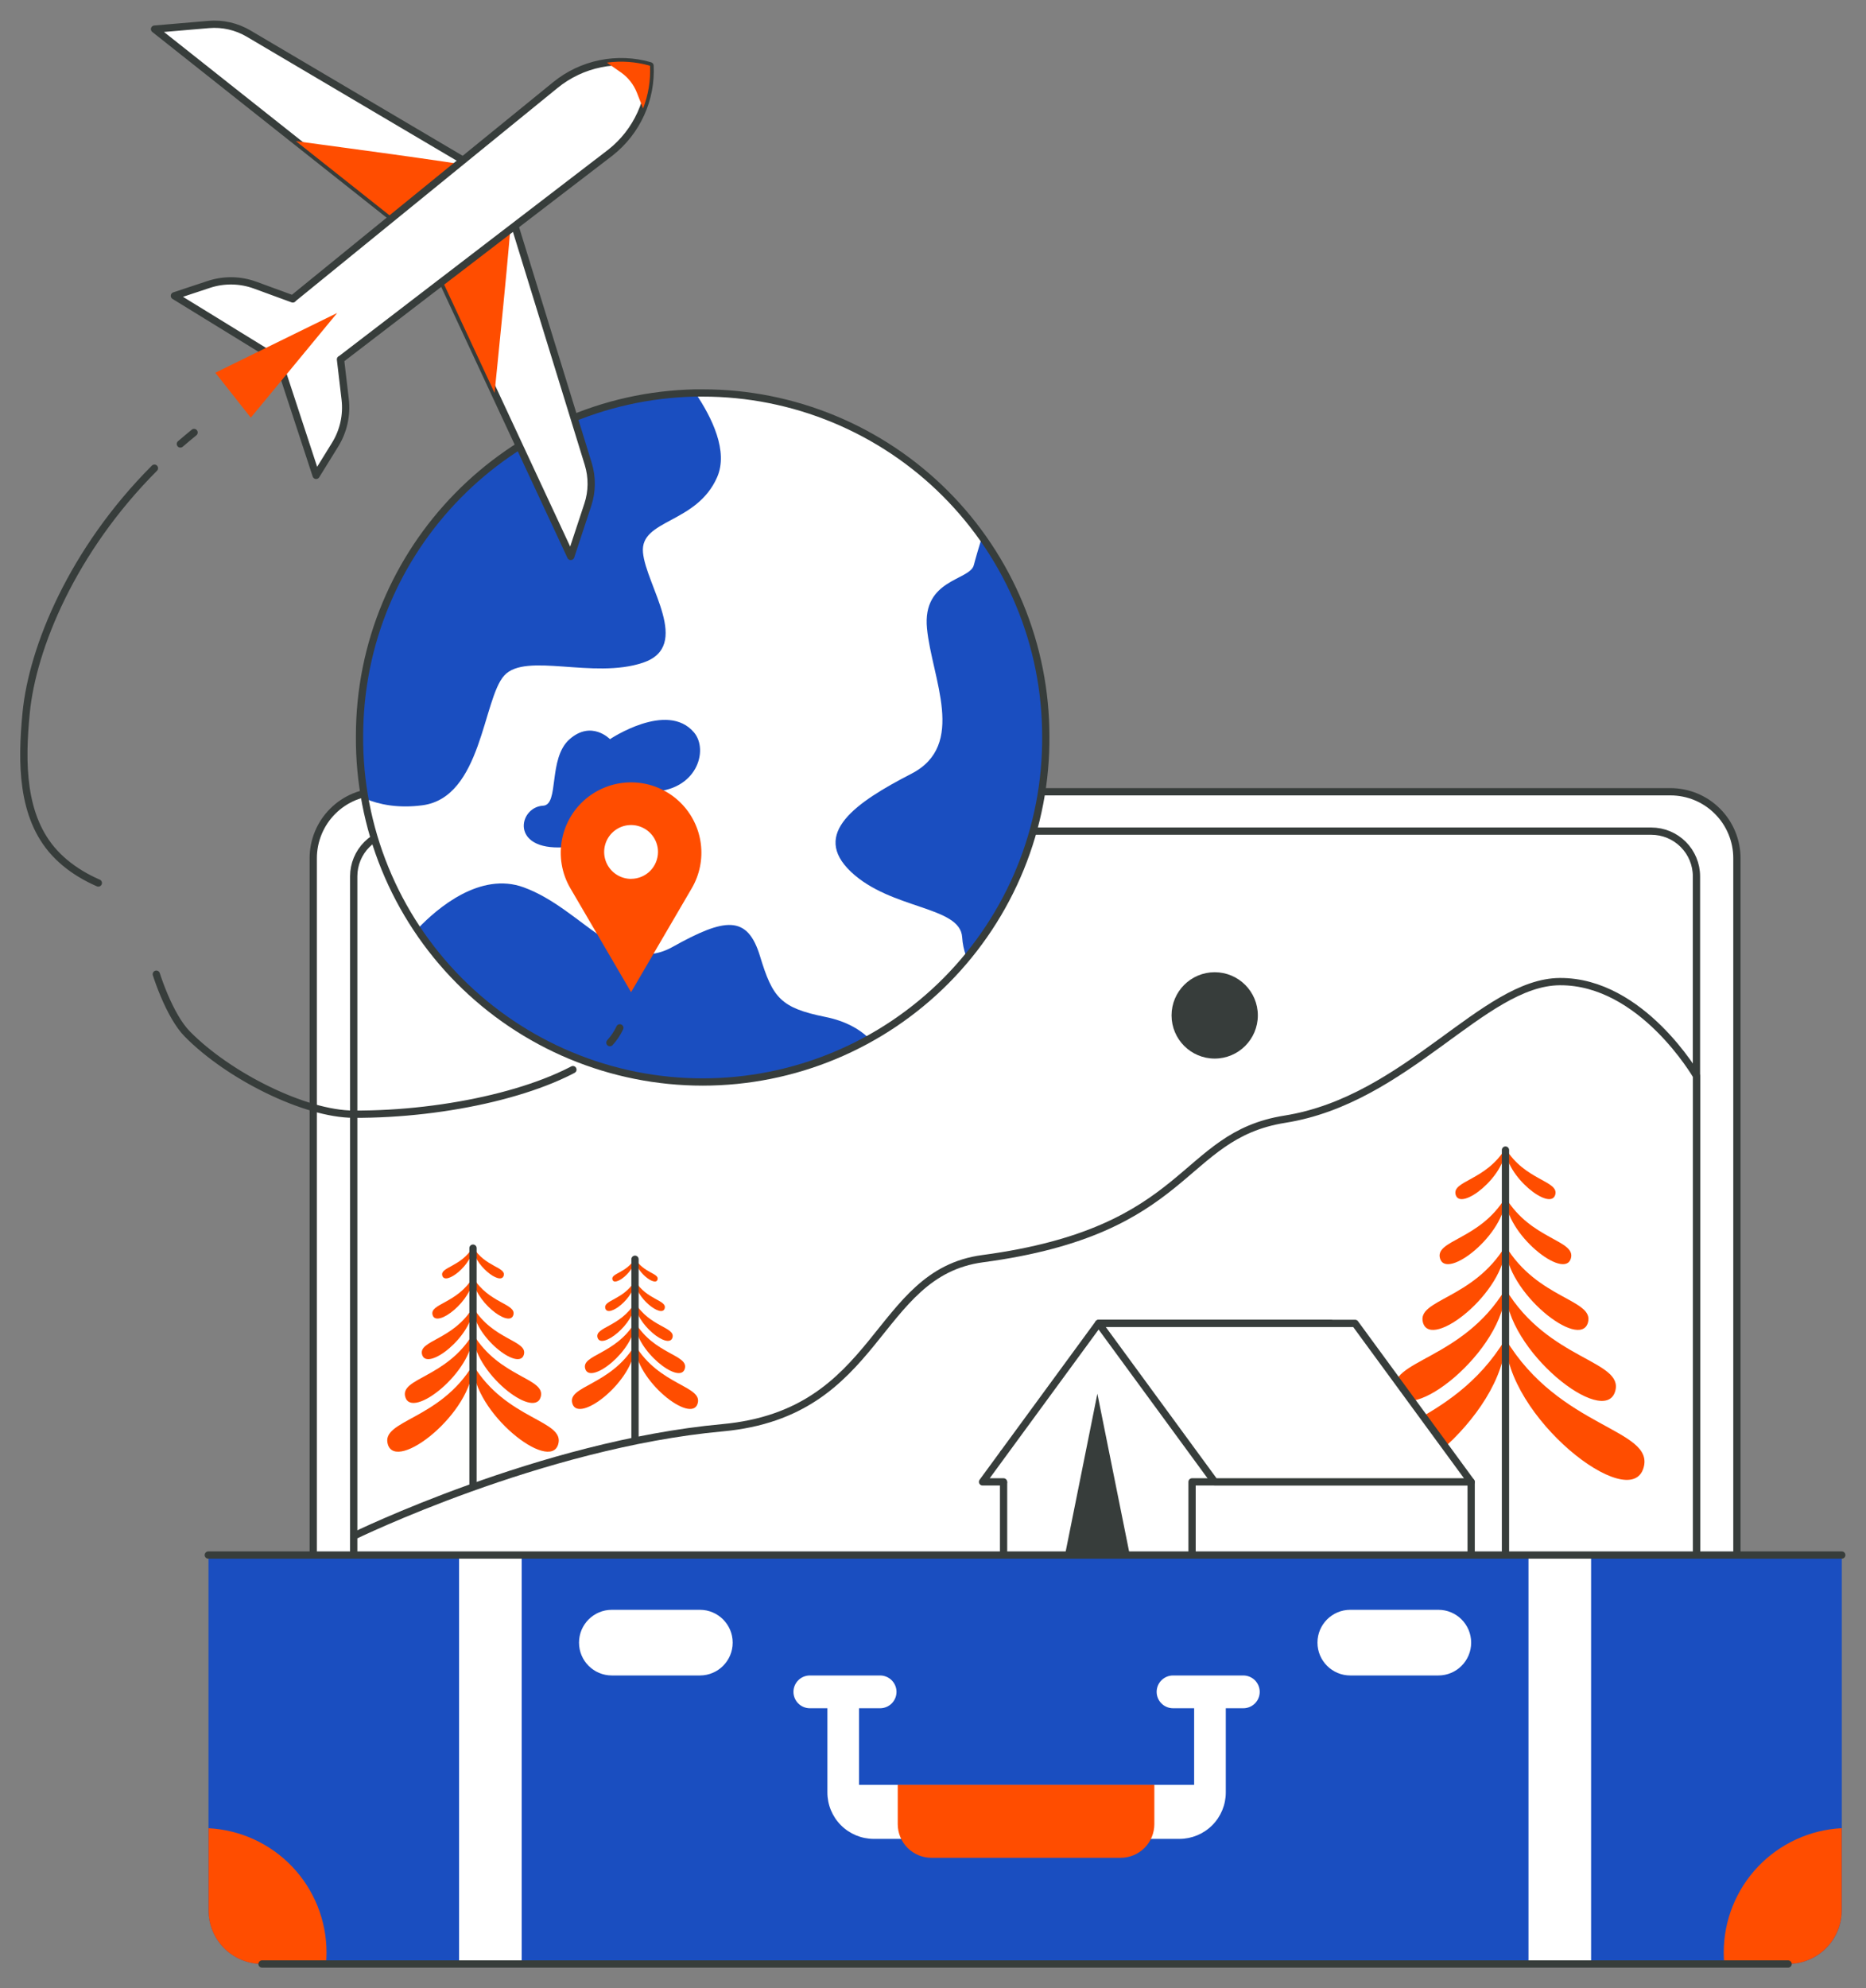 <svg width="77" height="82" viewBox="0 0 77 82" fill="none" xmlns="http://www.w3.org/2000/svg">
<rect x="0" y="0" width="77" height="82" fill="#808080" stroke="none"/>
<path d="M15.669 32.654H68.93C69.291 32.654 69.648 32.725 69.981 32.863C70.314 33.001 70.616 33.203 70.871 33.459C71.126 33.714 71.328 34.016 71.465 34.349C71.603 34.683 71.674 35.04 71.673 35.4V64.283H12.926V35.4C12.925 35.04 12.996 34.683 13.134 34.349C13.271 34.016 13.473 33.714 13.728 33.459C13.983 33.203 14.286 33.001 14.618 32.863C14.951 32.725 15.309 32.654 15.669 32.654Z" fill="white" stroke="#373D3B" stroke-width="0.3" stroke-linecap="round" stroke-linejoin="round"/>
<path d="M16.459 34.279H68.141C68.635 34.279 69.109 34.475 69.458 34.825C69.808 35.174 70.004 35.648 70.004 36.142V64.283H14.596V36.142C14.596 35.648 14.792 35.174 15.142 34.825C15.491 34.475 15.965 34.279 16.459 34.279Z" fill="white" stroke="#373D3B" stroke-width="0.3" stroke-linecap="round" stroke-linejoin="round"/>
<path d="M50.124 43.658C51.107 43.658 51.904 42.861 51.904 41.877C51.904 40.894 51.107 40.097 50.124 40.097C49.141 40.097 48.344 40.894 48.344 41.877C48.344 42.861 49.141 43.658 50.124 43.658Z" fill="#373D3B"/>
<path d="M14.596 64.283V63.35C14.596 63.35 22.336 59.568 29.811 58.884C36.368 58.284 36.063 52.508 40.546 51.911C49.189 50.761 48.671 46.848 53.021 46.158C58.065 45.357 61.2 40.502 64.368 40.484C67.753 40.466 70.007 44.374 70.007 44.374V64.283H14.596Z" fill="white" stroke="#373D3B" stroke-width="0.3" stroke-linecap="round" stroke-linejoin="round"/>
<path d="M19.518 56.285C18.143 58.569 15.716 58.569 16.002 59.562C16.344 60.754 19.518 58.262 19.518 56.285Z" fill="#FF4D00"/>
<path d="M19.518 56.285C20.892 58.569 23.32 58.569 23.035 59.562C22.692 60.754 19.518 58.262 19.518 56.285Z" fill="#FF4D00"/>
<path d="M19.517 55.011C18.425 56.828 16.497 56.828 16.724 57.615C16.995 58.562 19.517 56.582 19.517 55.011Z" fill="#FF4D00"/>
<path d="M19.518 55.011C20.61 56.828 22.538 56.828 22.312 57.615C22.04 58.562 19.518 56.582 19.518 55.011Z" fill="#FF4D00"/>
<path d="M19.518 53.913C18.697 55.278 17.248 55.278 17.418 55.87C17.623 56.581 19.518 55.094 19.518 53.913Z" fill="#FF4D00"/>
<path d="M19.518 53.913C20.338 55.278 21.788 55.278 21.617 55.87C21.413 56.581 19.518 55.094 19.518 53.913Z" fill="#FF4D00"/>
<path d="M19.517 52.681C18.865 53.764 17.716 53.764 17.851 54.234C18.014 54.798 19.517 53.618 19.517 52.681Z" fill="#FF4D00"/>
<path d="M19.518 52.681C20.169 53.764 21.318 53.764 21.183 54.234C21.021 54.798 19.518 53.618 19.518 52.681Z" fill="#FF4D00"/>
<path d="M19.517 51.432C19.022 52.256 18.147 52.256 18.251 52.611C18.374 53.042 19.517 52.144 19.517 51.432Z" fill="#FF4D00"/>
<path d="M19.518 51.432C20.014 52.256 20.887 52.256 20.785 52.611C20.658 53.042 19.518 52.144 19.518 51.432Z" fill="#FF4D00"/>
<path d="M19.518 61.313V51.476" stroke="#373D3B" stroke-width="0.3" stroke-linecap="round" stroke-linejoin="round"/>
<path d="M26.204 55.47C25.192 57.152 23.404 57.152 23.617 57.881C23.869 58.757 26.204 56.925 26.204 55.47Z" fill="#FF4D00"/>
<path d="M26.203 55.47C27.214 57.152 29.003 57.152 28.789 57.881C28.541 58.757 26.203 56.925 26.203 55.47Z" fill="#FF4D00"/>
<path d="M26.204 54.534C25.4 55.87 23.982 55.87 24.148 56.449C24.349 57.145 26.204 55.689 26.204 54.534Z" fill="#FF4D00"/>
<path d="M26.203 54.534C27.006 55.87 28.425 55.87 28.258 56.449C28.058 57.145 26.203 55.689 26.203 54.534Z" fill="#FF4D00"/>
<path d="M26.203 53.726C25.599 54.73 24.534 54.73 24.656 55.165C24.809 55.688 26.203 54.594 26.203 53.726Z" fill="#FF4D00"/>
<path d="M26.203 53.726C26.807 54.73 27.873 54.73 27.75 55.165C27.596 55.688 26.203 54.594 26.203 53.726Z" fill="#FF4D00"/>
<path d="M26.204 52.82C25.725 53.616 24.878 53.616 24.979 53.962C25.098 54.377 26.204 53.509 26.204 52.82Z" fill="#FF4D00"/>
<path d="M26.203 52.82C26.682 53.616 27.529 53.616 27.428 53.962C27.308 54.377 26.203 53.509 26.203 52.82Z" fill="#FF4D00"/>
<path d="M26.204 51.905C25.839 52.511 25.196 52.511 25.272 52.773C25.362 53.084 26.204 52.425 26.204 51.905Z" fill="#FF4D00"/>
<path d="M26.203 51.905C26.567 52.511 27.21 52.511 27.134 52.773C27.044 53.084 26.203 52.425 26.203 51.905Z" fill="#FF4D00"/>
<path d="M26.203 59.33V51.934" stroke="#373D3B" stroke-width="0.3" stroke-linecap="round" stroke-linejoin="round"/>
<path d="M62.123 55.22C59.895 58.925 55.962 58.925 56.424 60.531C56.979 62.464 62.123 58.427 62.123 55.22Z" fill="#FF4D00"/>
<path d="M62.123 55.22C64.351 58.925 68.284 58.925 67.822 60.531C67.267 62.464 62.123 58.427 62.123 55.22Z" fill="#FF4D00"/>
<path d="M62.123 53.157C60.354 56.105 57.227 56.105 57.594 57.377C58.035 58.913 62.123 55.705 62.123 53.157Z" fill="#FF4D00"/>
<path d="M62.123 53.157C63.891 56.105 67.018 56.105 66.651 57.377C66.209 58.913 62.123 55.705 62.123 53.157Z" fill="#FF4D00"/>
<path d="M62.123 51.379C60.792 53.59 58.444 53.59 58.719 54.548C59.051 55.703 62.123 53.292 62.123 51.379Z" fill="#FF4D00"/>
<path d="M62.123 51.379C63.449 53.59 65.801 53.59 65.526 54.548C65.194 55.703 62.123 53.292 62.123 51.379Z" fill="#FF4D00"/>
<path d="M62.122 49.384C61.066 51.139 59.203 51.139 59.422 51.9C59.685 52.814 62.122 50.902 62.122 49.384Z" fill="#FF4D00"/>
<path d="M62.123 49.384C63.178 51.139 65.041 51.139 64.822 51.9C64.559 52.814 62.123 50.902 62.123 49.384Z" fill="#FF4D00"/>
<path d="M62.122 47.36C61.319 48.694 59.902 48.694 60.068 49.276C60.269 49.968 62.122 48.515 62.122 47.36Z" fill="#FF4D00"/>
<path d="M62.123 47.36C62.925 48.694 64.342 48.694 64.176 49.276C63.975 49.968 62.123 48.515 62.123 47.36Z" fill="#FF4D00"/>
<path d="M62.123 64.282V47.431" stroke="#373D3B" stroke-width="0.3" stroke-linecap="round" stroke-linejoin="round"/>
<path d="M50.126 59.934H41.412V64.283H50.126V59.934Z" fill="white" stroke="#373D3B" stroke-width="0.3" stroke-linecap="round" stroke-linejoin="round"/>
<path d="M50.123 61.116L54.913 54.579H45.334L40.545 61.116H41.411" fill="white"/>
<path d="M50.123 61.116L54.913 54.579H45.334L40.545 61.116H41.411" stroke="#373D3B" stroke-width="0.3" stroke-linecap="round" stroke-linejoin="round"/>
<path d="M45.283 57.479L43.916 64.281H46.651L45.283 57.479Z" fill="#373D3B"/>
<path d="M60.707 61.116H49.19V64.281H60.707V61.116Z" fill="white" stroke="#373D3B" stroke-width="0.3" stroke-linecap="round" stroke-linejoin="round"/>
<path d="M55.916 54.579H45.334L50.123 61.116H60.705L55.916 54.579Z" fill="white" stroke="#373D3B" stroke-width="0.3" stroke-linecap="round" stroke-linejoin="round"/>
<path d="M43.154 30.363C43.168 32.23 42.811 34.083 42.106 35.812C41.4 37.542 40.36 39.115 39.044 40.441C37.727 41.766 36.162 42.818 34.437 43.536C32.713 44.254 30.863 44.624 28.995 44.624C27.127 44.624 25.278 44.254 23.553 43.536C21.829 42.818 20.263 41.766 18.947 40.441C17.631 39.115 16.59 37.542 15.885 35.812C15.179 34.083 14.823 32.23 14.836 30.363C14.836 22.644 21.014 16.367 28.694 16.207C28.794 16.207 28.895 16.207 28.996 16.207C30.855 16.206 32.696 16.572 34.414 17.284C36.132 17.995 37.692 19.037 39.007 20.352C40.322 21.666 41.365 23.227 42.076 24.945C42.788 26.662 43.154 28.503 43.154 30.363Z" fill="white"/>
<path d="M25.171 30.485C25.171 30.485 24.41 29.692 23.506 30.485C22.601 31.278 23.091 33.194 22.411 33.229C21.398 33.28 21.03 35.085 23.267 34.943C25.505 34.8 25.462 32.658 26.79 32.658C28.768 32.658 29.253 30.932 28.638 30.207C27.529 28.898 25.171 30.485 25.171 30.485Z" fill="#1A4EC0"/>
<path d="M43.153 30.363C43.158 33.679 41.994 36.891 39.866 39.435C39.775 39.183 39.72 38.919 39.703 38.651C39.622 37.361 36.762 37.522 35.11 35.951C33.458 34.38 35.312 33.092 37.608 31.911C39.904 30.729 38.454 27.977 38.252 25.923C38.05 23.87 40.025 23.949 40.185 23.305C40.259 23.017 40.395 22.559 40.523 22.14C42.238 24.539 43.158 27.414 43.153 30.363Z" fill="#1A4EC0"/>
<path d="M35.809 42.777C32.712 44.474 29.094 44.954 25.662 44.123C22.23 43.292 19.232 41.209 17.256 38.283C18.047 37.457 19.816 35.939 21.613 36.597C24.035 37.481 25.588 40.262 27.752 39.054C29.915 37.846 30.841 37.723 31.362 39.436C31.883 41.148 32.207 41.568 34.06 41.941C34.921 42.115 35.468 42.458 35.809 42.777Z" fill="#1A4EC0"/>
<path d="M29.593 19.679C28.746 21.613 26.411 21.412 26.532 22.781C26.653 24.151 28.578 26.648 26.528 27.333C24.478 28.018 21.699 26.891 20.811 27.856C19.924 28.821 19.886 32.891 17.429 33.212C16.426 33.344 15.644 33.181 15.071 32.941C14.914 32.091 14.835 31.227 14.836 30.363C14.836 22.644 21.013 16.367 28.693 16.207C29.389 17.234 30.058 18.616 29.593 19.679Z" fill="#1A4EC0"/>
<path d="M28.093 33.116C27.594 32.617 26.931 32.317 26.227 32.272C25.523 32.227 24.827 32.44 24.268 32.87C23.709 33.301 23.327 33.921 23.192 34.614C23.057 35.306 23.179 36.024 23.535 36.633L26.041 40.919L28.546 36.633C28.87 36.079 29.001 35.434 28.919 34.797C28.837 34.161 28.547 33.57 28.093 33.116ZM26.041 36.247C25.821 36.247 25.606 36.181 25.424 36.059C25.241 35.937 25.099 35.764 25.015 35.561C24.931 35.358 24.909 35.135 24.952 34.919C24.995 34.704 25.101 34.506 25.256 34.351C25.412 34.196 25.61 34.09 25.825 34.047C26.04 34.005 26.264 34.026 26.466 34.111C26.669 34.195 26.843 34.337 26.965 34.52C27.087 34.702 27.152 34.917 27.152 35.136C27.151 35.431 27.034 35.713 26.826 35.921C26.617 36.129 26.335 36.245 26.041 36.245V36.247Z" fill="#FF4D00"/>
<path d="M43.154 30.363C43.168 32.23 42.811 34.083 42.106 35.812C41.4 37.542 40.36 39.115 39.044 40.441C37.727 41.766 36.162 42.818 34.437 43.536C32.713 44.254 30.863 44.624 28.995 44.624C27.127 44.624 25.278 44.254 23.553 43.536C21.829 42.818 20.263 41.766 18.947 40.441C17.631 39.115 16.59 37.542 15.885 35.812C15.179 34.083 14.823 32.23 14.836 30.363C14.836 22.644 21.014 16.367 28.694 16.207C28.794 16.207 28.895 16.207 28.996 16.207C30.855 16.206 32.696 16.572 34.414 17.284C36.132 17.995 37.692 19.037 39.007 20.352C40.322 21.666 41.365 23.227 42.076 24.945C42.788 26.662 43.154 28.503 43.154 30.363Z" stroke="#373D3B" stroke-width="0.3" stroke-linecap="round" stroke-linejoin="round"/>
<path d="M8.008 17.837C7.816 17.993 7.628 18.151 7.443 18.31" stroke="#373D3B" stroke-width="0.3" stroke-linecap="round" stroke-linejoin="round"/>
<path d="M6.373 19.309C2.99 22.698 1.339 26.713 1.079 29.399C0.882 31.432 0.873 33.683 2.258 35.181C2.973 35.952 3.947 36.445 4.956 36.741C6.872 37.303 8.714 37.393 10.351 36.253C10.991 35.811 11.576 35.088 11.417 34.325C11.282 33.682 10.626 33.24 9.971 33.195C9.316 33.15 9.031 33.19 8.489 33.563C6.698 34.79 5.754 37.14 6.2 39.265C6.405 40.242 7.022 41.925 7.721 42.636C9.428 44.377 12.584 45.945 14.592 45.952C18.452 45.97 22.676 44.999 24.625 43.495" stroke="#373D3B" stroke-width="0.3" stroke-linecap="round" stroke-linejoin="round" stroke-dasharray="19.88 19.88"/>
<path d="M25.168 43.001C25.334 42.82 25.472 42.614 25.576 42.391" stroke="#373D3B" stroke-width="0.3" stroke-linecap="round" stroke-linejoin="round"/>
<path d="M16.545 9.255L6.377 1.201L8.614 1.01C9.187 0.961 9.762 1.092 10.257 1.384L19.558 6.874L16.545 9.255Z" fill="white" stroke="#373D3B" stroke-width="0.3" stroke-linecap="round" stroke-linejoin="round"/>
<path d="M19.56 6.874C19.42 6.78 12.213 5.823 12.213 5.823L16.545 9.255L19.56 6.874Z" fill="#FF4D00"/>
<path d="M18.074 11.194L23.552 22.948L24.256 20.816C24.437 20.27 24.442 19.682 24.273 19.132C23.477 16.549 21.125 8.926 21.091 8.811L18.074 11.194Z" fill="white" stroke="#373D3B" stroke-width="0.3" stroke-linecap="round" stroke-linejoin="round"/>
<path d="M21.091 8.812C21.149 8.971 20.408 16.204 20.408 16.204L18.074 11.194L21.091 8.812Z" fill="#FF4D00"/>
<path d="M26.824 2.712C26.157 2.519 25.454 2.49 24.774 2.629C24.093 2.767 23.457 3.068 22.919 3.506L12.078 12.324L12.082 12.329L10.528 11.76C9.911 11.535 9.236 11.524 8.613 11.731L7.197 12.2L11.478 14.831L13.045 19.605L13.829 18.338C14.175 17.778 14.321 17.117 14.243 16.464L14.05 14.821L14.054 14.826L25.147 6.325L25.195 6.288C25.732 5.864 26.159 5.319 26.442 4.697C26.726 4.075 26.856 3.395 26.824 2.712Z" fill="white" stroke="#373D3B" stroke-width="0.3" stroke-linecap="round" stroke-linejoin="round"/>
<path d="M26.536 4.474L26.279 3.817C26.146 3.482 25.918 3.193 25.622 2.986L25.043 2.583C25.639 2.501 26.245 2.545 26.823 2.712C26.852 3.313 26.754 3.913 26.536 4.474Z" fill="#FF4D00"/>
<path d="M13.913 12.908L10.349 17.226L8.885 15.372L13.913 12.908Z" fill="#FF4D00"/>
<path d="M76.001 64.136V78.789C76.001 79.375 75.768 79.937 75.353 80.352C74.939 80.766 74.376 80.999 73.79 80.999H10.814C10.228 80.999 9.665 80.766 9.251 80.352C8.836 79.937 8.604 79.375 8.604 78.789V64.136H76.001Z" fill="#1A4EC0"/>
<path d="M13.474 80.523C13.474 80.684 13.466 80.843 13.452 81H10.814C10.228 81 9.665 80.767 9.251 80.353C8.836 79.938 8.604 79.376 8.604 78.79V75.4C9.917 75.467 11.155 76.036 12.062 76.989C12.968 77.943 13.473 79.208 13.474 80.523Z" fill="#FF4D00"/>
<path d="M76 75.398V78.787C76 79.374 75.767 79.936 75.353 80.35C74.938 80.765 74.376 80.998 73.79 80.998H71.151C71.136 80.841 71.129 80.682 71.129 80.521C71.13 79.206 71.635 77.941 72.542 76.987C73.448 76.034 74.686 75.465 76 75.398Z" fill="#FF4D00"/>
<path d="M21.527 64.134H18.943V81H21.527V64.134Z" fill="white"/>
<path d="M65.656 64.134H63.072V81H65.656V64.134Z" fill="white"/>
<path d="M28.88 66.392H25.247C24.499 66.392 23.893 66.998 23.893 67.746C23.893 68.494 24.499 69.1 25.247 69.1H28.88C29.628 69.1 30.234 68.494 30.234 67.746C30.234 66.998 29.628 66.392 28.88 66.392Z" fill="white"/>
<path d="M51.305 69.1H48.405C48.225 69.101 48.054 69.172 47.927 69.299C47.8 69.425 47.729 69.597 47.729 69.776C47.729 69.955 47.8 70.127 47.927 70.254C48.054 70.38 48.225 70.452 48.405 70.452H49.276V73.609H35.447V70.452H36.319C36.498 70.452 36.669 70.38 36.796 70.254C36.922 70.127 36.994 69.955 36.994 69.776C36.994 69.597 36.922 69.425 36.796 69.299C36.669 69.172 36.498 69.101 36.319 69.1H33.417C33.238 69.101 33.066 69.172 32.94 69.299C32.813 69.425 32.742 69.597 32.742 69.776C32.742 69.955 32.813 70.127 32.94 70.254C33.066 70.38 33.238 70.452 33.417 70.452H34.142V73.924C34.142 74.433 34.344 74.92 34.703 75.279C35.062 75.638 35.55 75.84 36.058 75.84H48.666C49.174 75.84 49.661 75.638 50.021 75.279C50.38 74.92 50.582 74.433 50.582 73.924V70.452H51.306C51.485 70.452 51.657 70.381 51.784 70.254C51.911 70.127 51.982 69.955 51.982 69.776C51.982 69.687 51.964 69.599 51.93 69.517C51.896 69.435 51.846 69.361 51.784 69.298C51.721 69.235 51.646 69.186 51.564 69.152C51.482 69.118 51.394 69.1 51.305 69.1Z" fill="white"/>
<path d="M37.046 73.609H47.634V75.23C47.634 75.599 47.488 75.952 47.227 76.213C46.967 76.473 46.613 76.62 46.245 76.62H38.434C38.066 76.62 37.712 76.473 37.452 76.213C37.191 75.952 37.045 75.599 37.045 75.23V73.609H37.046Z" fill="#FF4D00"/>
<path d="M59.353 66.392H55.719C54.972 66.392 54.365 66.998 54.365 67.746C54.365 68.494 54.972 69.1 55.719 69.1H59.353C60.101 69.1 60.707 68.494 60.707 67.746C60.707 66.998 60.101 66.392 59.353 66.392Z" fill="white"/>
<path d="M8.596 64.134H76" stroke="#373D3B" stroke-width="0.3" stroke-linecap="round" stroke-linejoin="round"/>
<path d="M10.812 81H73.786" stroke="#373D3B" stroke-width="0.3" stroke-linecap="round" stroke-linejoin="round"/>
</svg>
